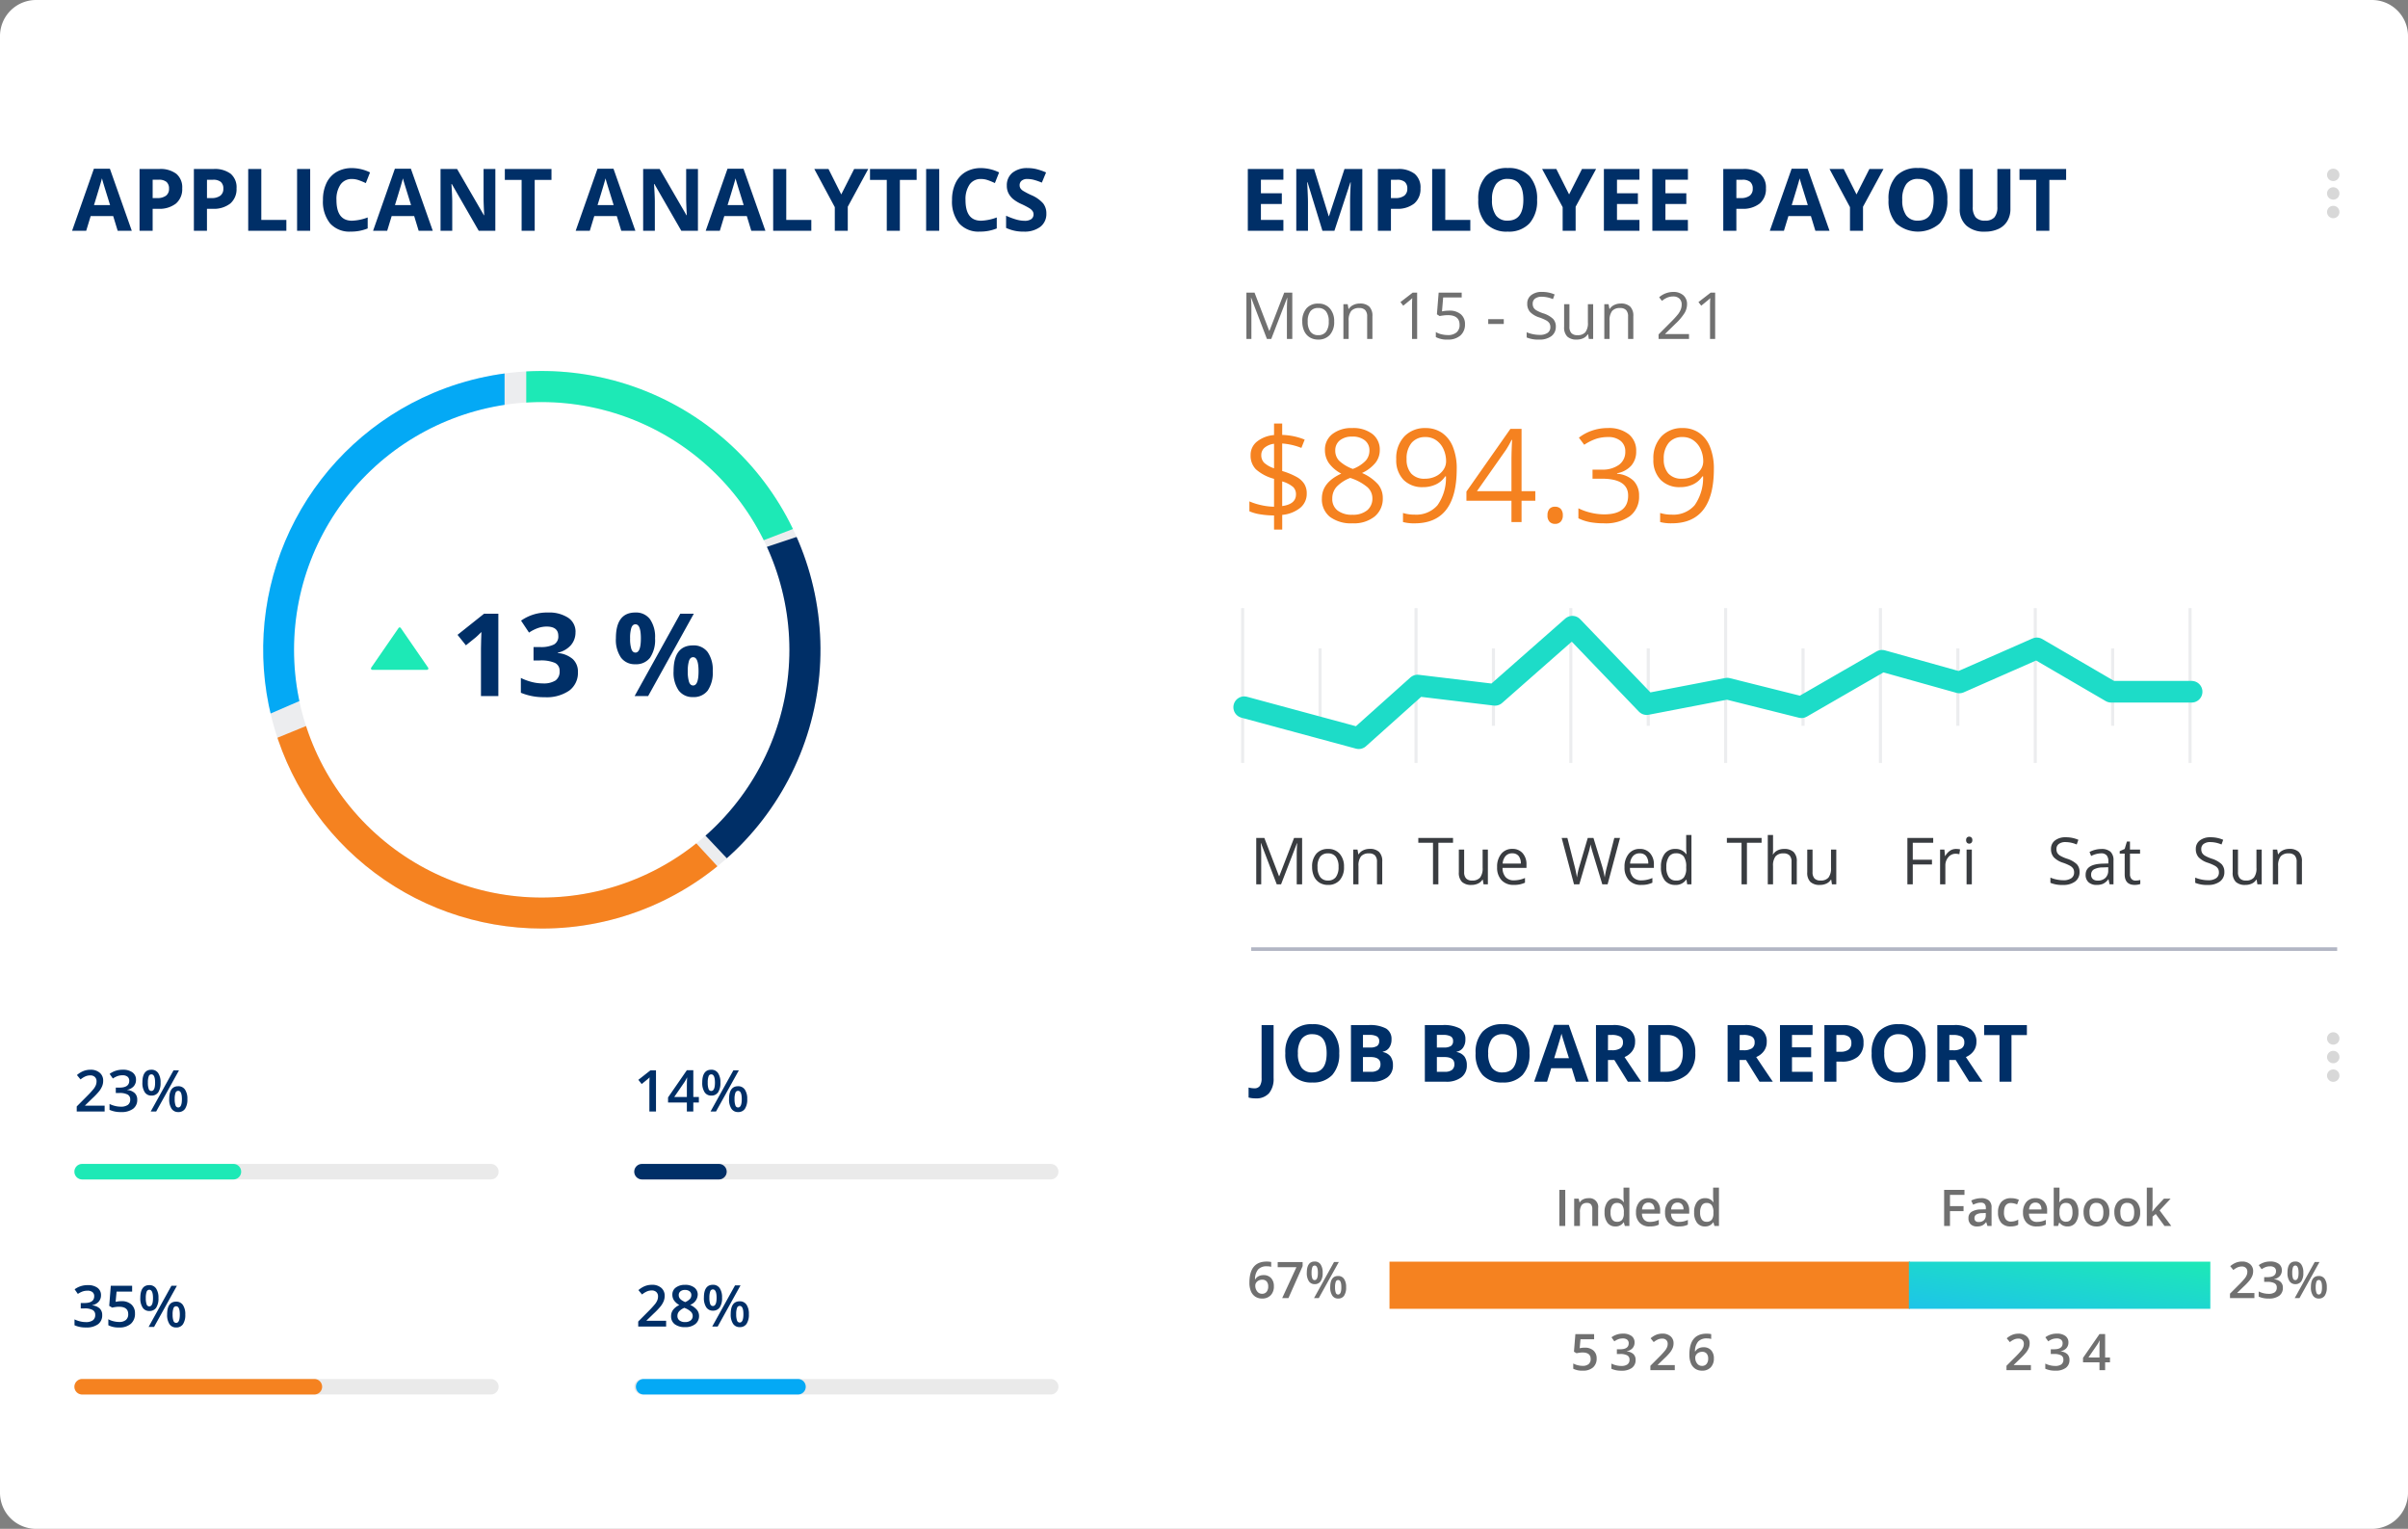 <svg xmlns="http://www.w3.org/2000/svg" xmlns:xlink="http://www.w3.org/1999/xlink" width="334" height="212" viewBox="0 0 334 212"><rect x="0" y="0" width="334" height="212" fill="#808080" stroke="none"/><defs><clipPath id="clip-path"><path id="Mask" d="M38.651,77.3A38.661,38.661,0,0,1,23.606,3.037,38.661,38.661,0,0,1,53.7,74.264,38.409,38.409,0,0,1,38.651,77.3Zm0-73.006A34.356,34.356,0,1,0,73.007,38.651,34.395,34.395,0,0,0,38.651,4.295Z" fill="#ecedef"></path></clipPath><linearGradient id="linear-gradient" x1="1" x2="0" y2="1" gradientUnits="objectBoundingBox"><stop offset="0" stop-color="#1de9b6"></stop><stop offset="1" stop-color="#1dc4e9"></stop></linearGradient></defs><g id="Group_2772" data-name="Group 2772" transform="translate(-674 -1638)"><path id="Background" d="M5,0H329a5,5,0,0,1,5,5V207a5,5,0,0,1-5,5H5a5,5,0,0,1-5-5V5A5,5,0,0,1,5,0Z" transform="translate(674 1638)" fill="#fff"></path><path id="Rectangle_6" data-name="Rectangle 6" d="M1.074,0H57.761a1.074,1.074,0,1,1,0,2.147H1.074A1.074,1.074,0,0,1,1.074,0Z" transform="translate(684.291 1799.402)" fill="#eaeaea"></path><path id="Rectangle_6-2" data-name="Rectangle 6" d="M1.074,0H22.117a1.074,1.074,0,0,1,0,2.147H1.074A1.074,1.074,0,0,1,1.074,0Z" transform="translate(684.291 1799.402)" fill="#1de9b6"></path><path id="_23_" data-name="23%" d="M4.223,0H.352V-.7l1.473-1.48a12.526,12.526,0,0,0,.865-.947A2.262,2.262,0,0,0,3-3.648a1.417,1.417,0,0,0,.1-.527.8.8,0,0,0-.232-.609.891.891,0,0,0-.643-.223,1.713,1.713,0,0,0-.635.121,2.971,2.971,0,0,0-.709.438l-.5-.605a3.2,3.2,0,0,1,.926-.57,2.71,2.71,0,0,1,.957-.168,1.883,1.883,0,0,1,1.277.416,1.405,1.405,0,0,1,.48,1.119,1.964,1.964,0,0,1-.139.734,2.985,2.985,0,0,1-.426.717,9.73,9.73,0,0,1-.955,1l-.992.961v.039H4.223ZM8.574-4.4a1.323,1.323,0,0,1-.316.9,1.592,1.592,0,0,1-.891.486v.031A1.724,1.724,0,0,1,8.4-2.549a1.224,1.224,0,0,1,.344.908A1.509,1.509,0,0,1,8.16-.369,2.67,2.67,0,0,1,6.5.078,3.73,3.73,0,0,1,4.9-.23v-.816a3.658,3.658,0,0,0,.77.277,3.341,3.341,0,0,0,.781.1,1.648,1.648,0,0,0,.992-.246.89.89,0,0,0,.328-.762.725.725,0,0,0-.363-.672A2.32,2.32,0,0,0,6.27-2.566h-.5v-.746h.5q1.367,0,1.367-.945a.7.7,0,0,0-.238-.566,1.073,1.073,0,0,0-.7-.2,2.129,2.129,0,0,0-.625.092,2.959,2.959,0,0,0-.711.357l-.449-.641a2.994,2.994,0,0,1,1.824-.578,2.17,2.17,0,0,1,1.348.371A1.218,1.218,0,0,1,8.574-4.4Zm1.648.4a2.491,2.491,0,0,0,.113.867.387.387,0,0,0,.371.285q.516,0,.516-1.152t-.516-1.152a.387.387,0,0,0-.371.285A2.491,2.491,0,0,0,10.223-4Zm1.758-.008a2.322,2.322,0,0,1-.322,1.35,1.094,1.094,0,0,1-.951.451,1.057,1.057,0,0,1-.92-.467,2.312,2.312,0,0,1-.326-1.334q0-1.785,1.246-1.785a1.089,1.089,0,0,1,.943.463A2.256,2.256,0,0,1,11.98-4.008Zm1.961,2.289a2.487,2.487,0,0,0,.115.871.391.391,0,0,0,.373.289q.512,0,.512-1.16,0-1.145-.512-1.145a.389.389,0,0,0-.373.281A2.418,2.418,0,0,0,13.941-1.719Zm1.758,0a2.3,2.3,0,0,1-.324,1.348,1.093,1.093,0,0,1-.945.449,1.065,1.065,0,0,1-.922-.463,2.291,2.291,0,0,1-.328-1.334q0-1.785,1.25-1.785a1.089,1.089,0,0,1,.936.461A2.235,2.235,0,0,1,15.7-1.719Zm-1.16-3.992L11.371,0h-.758l3.168-5.711Z" transform="translate(684.291 1792.129)" fill="#002f67"></path><path id="Rectangle_6-3" data-name="Rectangle 6" d="M1.074,0H57.761a1.074,1.074,0,1,1,0,2.147H1.074A1.074,1.074,0,0,1,1.074,0Z" transform="translate(684.291 1829.225)" fill="#eaeaea"></path><path id="Rectangle_6-4" data-name="Rectangle 6" d="M1.074,0H33.283a1.074,1.074,0,1,1,0,2.147H1.074A1.074,1.074,0,0,1,1.074,0Z" transform="translate(684.291 1829.225)" fill="#f58220"></path><path id="_35_" data-name="35%" d="M4.008-4.4a1.323,1.323,0,0,1-.316.9,1.592,1.592,0,0,1-.891.486v.031a1.724,1.724,0,0,1,1.031.428,1.224,1.224,0,0,1,.344.908A1.509,1.509,0,0,1,3.594-.369,2.67,2.67,0,0,1,1.938.078,3.73,3.73,0,0,1,.336-.23v-.816a3.658,3.658,0,0,0,.77.277,3.341,3.341,0,0,0,.781.1,1.648,1.648,0,0,0,.992-.246.89.89,0,0,0,.328-.762.725.725,0,0,0-.363-.672A2.32,2.32,0,0,0,1.7-2.566h-.5v-.746h.5q1.367,0,1.367-.945a.7.7,0,0,0-.238-.566,1.073,1.073,0,0,0-.7-.2,2.129,2.129,0,0,0-.625.092A2.959,2.959,0,0,0,.8-4.574L.352-5.215a2.994,2.994,0,0,1,1.824-.578,2.17,2.17,0,0,1,1.348.371A1.218,1.218,0,0,1,4.008-4.4Zm2.848.832a1.958,1.958,0,0,1,1.367.457,1.6,1.6,0,0,1,.5,1.246A1.82,1.82,0,0,1,8.154-.436,2.354,2.354,0,0,1,6.527.078a3.075,3.075,0,0,1-1.5-.309v-.832a2.757,2.757,0,0,0,.727.277,3.3,3.3,0,0,0,.762.1,1.417,1.417,0,0,0,.945-.277,1.01,1.01,0,0,0,.324-.812q0-1.023-1.3-1.023a3.419,3.419,0,0,0-.453.037q-.27.037-.473.084l-.41-.242.219-2.789H8.328v.816H6.168L6.039-3.48l.334-.055A3.149,3.149,0,0,1,6.855-3.566ZM10.223-4a2.491,2.491,0,0,0,.113.867.387.387,0,0,0,.371.285q.516,0,.516-1.152t-.516-1.152a.387.387,0,0,0-.371.285A2.491,2.491,0,0,0,10.223-4Zm1.758-.008a2.322,2.322,0,0,1-.322,1.35,1.094,1.094,0,0,1-.951.451,1.057,1.057,0,0,1-.92-.467,2.312,2.312,0,0,1-.326-1.334q0-1.785,1.246-1.785a1.089,1.089,0,0,1,.943.463A2.256,2.256,0,0,1,11.98-4.008Zm1.961,2.289a2.487,2.487,0,0,0,.115.871.391.391,0,0,0,.373.289q.512,0,.512-1.16,0-1.145-.512-1.145a.389.389,0,0,0-.373.281A2.418,2.418,0,0,0,13.941-1.719Zm1.758,0a2.3,2.3,0,0,1-.324,1.348,1.093,1.093,0,0,1-.945.449,1.065,1.065,0,0,1-.922-.463,2.291,2.291,0,0,1-.328-1.334q0-1.785,1.25-1.785a1.089,1.089,0,0,1,.936.461A2.235,2.235,0,0,1,15.7-1.719Zm-1.16-3.992L11.371,0h-.758l3.168-5.711Z" transform="translate(684 1822)" fill="#002f67"></path><path id="Rectangle_6-5" data-name="Rectangle 6" d="M1.074,0H57.761a1.074,1.074,0,1,1,0,2.147H1.074A1.074,1.074,0,0,1,1.074,0Z" transform="translate(761.943 1799.402)" fill="#eaeaea"></path><path id="Rectangle_6-6" data-name="Rectangle 6" d="M1.074,0H11.81a1.074,1.074,0,0,1,0,2.147H1.074A1.074,1.074,0,0,1,1.074,0Z" transform="translate(761.943 1799.402)" fill="#002f67"></path><path id="_14_" data-name="14%" d="M3.047,0H2.129V-3.687q0-.66.031-1.047-.09.094-.221.207t-.877.719L.6-4.391l1.68-1.32h.766ZM8.992-1.246h-.77V0H7.328V-1.246H4.719v-.707L7.328-5.727h.895v3.719h.77ZM7.328-2.008V-3.441q0-.766.039-1.254H7.336a4.431,4.431,0,0,1-.344.625L5.574-2.008ZM10.223-4a2.491,2.491,0,0,0,.113.867.387.387,0,0,0,.371.285q.516,0,.516-1.152t-.516-1.152a.387.387,0,0,0-.371.285A2.491,2.491,0,0,0,10.223-4Zm1.758-.008a2.322,2.322,0,0,1-.322,1.35,1.094,1.094,0,0,1-.951.451,1.057,1.057,0,0,1-.92-.467,2.312,2.312,0,0,1-.326-1.334q0-1.785,1.246-1.785a1.089,1.089,0,0,1,.943.463A2.256,2.256,0,0,1,11.98-4.008Zm1.961,2.289a2.487,2.487,0,0,0,.115.871.391.391,0,0,0,.373.289q.512,0,.512-1.16,0-1.145-.512-1.145a.389.389,0,0,0-.373.281A2.418,2.418,0,0,0,13.941-1.719Zm1.758,0a2.3,2.3,0,0,1-.324,1.348,1.093,1.093,0,0,1-.945.449,1.065,1.065,0,0,1-.922-.463,2.291,2.291,0,0,1-.328-1.334q0-1.785,1.25-1.785a1.089,1.089,0,0,1,.936.461A2.235,2.235,0,0,1,15.7-1.719Zm-1.16-3.992L11.371,0h-.758l3.168-5.711Z" transform="translate(761.943 1792.129)" fill="#002f67"></path><path id="Rectangle_6-7" data-name="Rectangle 6" d="M1.074,0H57.761a1.074,1.074,0,1,1,0,2.147H1.074A1.074,1.074,0,0,1,1.074,0Z" transform="translate(761.943 1829.225)" fill="#eaeaea"></path><path id="Rectangle_6-8" data-name="Rectangle 6" d="M1.074,0H22.546a1.074,1.074,0,0,1,0,2.147H1.074A1.074,1.074,0,0,1,1.074,0Z" transform="translate(762.172 1829.225)" fill="#04a9f5"></path><path id="_28_" data-name="28%" d="M4.223,0H.352V-.7l1.473-1.48a12.526,12.526,0,0,0,.865-.947A2.262,2.262,0,0,0,3-3.648a1.417,1.417,0,0,0,.1-.527.8.8,0,0,0-.232-.609.891.891,0,0,0-.643-.223,1.713,1.713,0,0,0-.635.121,2.971,2.971,0,0,0-.709.438l-.5-.605a3.2,3.2,0,0,1,.926-.57,2.71,2.71,0,0,1,.957-.168,1.883,1.883,0,0,1,1.277.416,1.405,1.405,0,0,1,.48,1.119,1.964,1.964,0,0,1-.139.734,2.985,2.985,0,0,1-.426.717,9.73,9.73,0,0,1-.955,1l-.992.961v.039H4.223ZM6.848-5.785a2.02,2.02,0,0,1,1.285.373,1.206,1.206,0,0,1,.473,1,1.57,1.57,0,0,1-1.055,1.4,2.713,2.713,0,0,1,.955.707,1.332,1.332,0,0,1,.283.828A1.391,1.391,0,0,1,8.27-.348,2.153,2.153,0,0,1,6.863.078a2.3,2.3,0,0,1-1.441-.4A1.347,1.347,0,0,1,4.91-1.449a1.456,1.456,0,0,1,.268-.857,2.243,2.243,0,0,1,.877-.678,2.205,2.205,0,0,1-.746-.66,1.418,1.418,0,0,1-.223-.781,1.178,1.178,0,0,1,.488-.99A2.056,2.056,0,0,1,6.848-5.785ZM5.789-1.48a.757.757,0,0,0,.285.631,1.217,1.217,0,0,0,.773.225,1.191,1.191,0,0,0,.783-.232.778.778,0,0,0,.279-.631.808.808,0,0,0-.258-.578,2.432,2.432,0,0,0-.781-.484L6.758-2.6a2.01,2.01,0,0,0-.742.5A.945.945,0,0,0,5.789-1.48Zm1.051-3.6a.967.967,0,0,0-.629.193.641.641,0,0,0-.238.525A.756.756,0,0,0,6.059-4a.948.948,0,0,0,.25.291,3,3,0,0,0,.555.314,1.842,1.842,0,0,0,.662-.436.8.8,0,0,0,.193-.533.639.639,0,0,0-.24-.525A.988.988,0,0,0,6.84-5.078ZM10.223-4a2.491,2.491,0,0,0,.113.867.387.387,0,0,0,.371.285q.516,0,.516-1.152t-.516-1.152a.387.387,0,0,0-.371.285A2.491,2.491,0,0,0,10.223-4Zm1.758-.008a2.322,2.322,0,0,1-.322,1.35,1.094,1.094,0,0,1-.951.451,1.057,1.057,0,0,1-.92-.467,2.312,2.312,0,0,1-.326-1.334q0-1.785,1.246-1.785a1.089,1.089,0,0,1,.943.463A2.256,2.256,0,0,1,11.98-4.008Zm1.961,2.289a2.487,2.487,0,0,0,.115.871.391.391,0,0,0,.373.289q.512,0,.512-1.16,0-1.145-.512-1.145a.389.389,0,0,0-.373.281A2.418,2.418,0,0,0,13.941-1.719Zm1.758,0a2.3,2.3,0,0,1-.324,1.348,1.093,1.093,0,0,1-.945.449,1.065,1.065,0,0,1-.922-.463,2.291,2.291,0,0,1-.328-1.334q0-1.785,1.25-1.785a1.089,1.089,0,0,1,.936.461A2.235,2.235,0,0,1,15.7-1.719Zm-1.16-3.992L11.371,0h-.758l3.168-5.711Z" transform="translate(762.172 1821.952)" fill="#002f67"></path><g id="Up-Icon" transform="translate(725.456 1725.009)"><path id="Shape" d="M5.794,3.824.3.033A.19.19,0,0,0,0,.189V7.77a.19.19,0,0,0,.3.156l5.5-3.791a.19.19,0,0,0,0-.312Z" transform="translate(0 5.875) rotate(-90)" fill="#1de9b6"></path></g><path id="_13_" data-name="13 %" d="M6.9,17H4.489V10.391L4.512,9.3l.039-1.187q-.6.6-.836.789L2.4,9.961,1.239,8.508l3.68-2.93H6.9Zm10.7-8.867a2.688,2.688,0,0,1-.648,1.82,3.361,3.361,0,0,1-1.82,1.031v.047a3.638,3.638,0,0,1,2.094.84,2.353,2.353,0,0,1,.711,1.8,3.051,3.051,0,0,1-1.2,2.566,5.51,5.51,0,0,1-3.414.918,8.29,8.29,0,0,1-3.3-.617V14.484a7.451,7.451,0,0,0,1.461.547,6.148,6.148,0,0,0,1.578.211,3.069,3.069,0,0,0,1.766-.406,1.491,1.491,0,0,0,.57-1.3,1.178,1.178,0,0,0-.656-1.141,4.855,4.855,0,0,0-2.094-.336h-.867V10.2h.883a4.105,4.105,0,0,0,1.941-.348,1.255,1.255,0,0,0,.613-1.191q0-1.3-1.625-1.3a3.719,3.719,0,0,0-1.145.188,5.591,5.591,0,0,0-1.293.648L10.051,6.539a6.207,6.207,0,0,1,3.727-1.125,4.812,4.812,0,0,1,2.8.719A2.305,2.305,0,0,1,17.606,8.133ZM25.176,9a4.658,4.658,0,0,0,.176,1.48q.176.488.566.488.75,0,.75-1.969,0-1.953-.75-1.953-.391,0-.566.48A4.581,4.581,0,0,0,25.176,9Zm3.461-.016a4.382,4.382,0,0,1-.7,2.7,2.416,2.416,0,0,1-2.039.9,2.355,2.355,0,0,1-1.992-.926,4.363,4.363,0,0,1-.7-2.676q0-3.57,2.7-3.57a2.4,2.4,0,0,1,2.027.926A4.286,4.286,0,0,1,28.637,8.984Zm5.375-3.406L27.676,17H25.8L32.137,5.578Zm-.836,7.984a4.658,4.658,0,0,0,.176,1.48q.176.488.566.488.75,0,.75-1.969,0-1.953-.75-1.953-.391,0-.566.48A4.581,4.581,0,0,0,33.176,13.563Zm3.461-.016a4.367,4.367,0,0,1-.7,2.691,2.416,2.416,0,0,1-2.039.9,2.355,2.355,0,0,1-1.992-.926,4.348,4.348,0,0,1-.7-2.668q0-3.57,2.7-3.57a2.4,2.4,0,0,1,2.027.926A4.286,4.286,0,0,1,36.637,13.547Z" transform="translate(736.223 1717.524)" fill="#002f67"></path><path id="Mask-2" data-name="Mask" d="M38.651,77.3A38.661,38.661,0,0,1,23.606,3.037,38.661,38.661,0,0,1,53.7,74.264,38.409,38.409,0,0,1,38.651,77.3Zm0-73.006A34.356,34.356,0,1,0,73.007,38.651,34.395,34.395,0,0,0,38.651,4.295Z" transform="translate(710.487 1689.457)" fill="#ecedef"></path><g id="Pie_Chart" data-name="Pie Chart" transform="translate(710.487 1689.457)" clip-path="url(#clip-path)"><g id="Group_2" data-name="Group 2" transform="translate(-14.601 -8.589)"><path id="Path_21" data-name="Path 21" d="M0,0V44.665l45.951-17.61,3.865-9.448Z" transform="translate(51.105 0)" fill="#1de9b6"></path><path id="Path_22" data-name="Path 22" d="M70.43,15.89,80.737,27.055l-36.074,18.9L0,10.736,26.2,0,50.675,22.331Z" transform="translate(1.288 54.97)" fill="#f58220"></path><path id="Path_23" data-name="Path 23" d="M48.1,0V11.6L20.184,51.534,4.295,58.405,0,21.9,39.51.859Z" transform="translate(0 2.577)" fill="#04a9f5"></path><path id="Path_28" data-name="Path 28" d="M0,44.663l7.3,7.73L27.485,33.927,31.35,3.006,20.184,0,16.749,3.006,9.018,5.583Z" transform="translate(75.154 27.485)" fill="#002f67"></path></g></g><path id="Rectangle_19" data-name="Rectangle 19" d="M0,0H.429V21.473H0Z" transform="translate(846.146 1722.326)" fill="#ecedef"></path><path id="Rectangle_19-2" data-name="Rectangle 19" d="M0,0H.429V10.736H0Z" transform="translate(856.882 1727.909)" fill="#ecedef"></path><path id="Rectangle_19-3" data-name="Rectangle 19" d="M0,0H.429V10.736H0Z" transform="translate(880.931 1727.909)" fill="#ecedef"></path><path id="Rectangle_19-4" data-name="Rectangle 19" d="M0,0H.429V10.736H0Z" transform="translate(902.403 1727.909)" fill="#ecedef"></path><path id="Rectangle_19-5" data-name="Rectangle 19" d="M0,0H.429V10.736H0Z" transform="translate(923.876 1727.909)" fill="#ecedef"></path><path id="Rectangle_19-6" data-name="Rectangle 19" d="M0,0H.429V10.736H0Z" transform="translate(945.349 1727.909)" fill="#ecedef"></path><path id="Rectangle_19-7" data-name="Rectangle 19" d="M0,0H.429V10.736H0Z" transform="translate(966.821 1727.909)" fill="#ecedef"></path><path id="Rectangle_19-8" data-name="Rectangle 19" d="M0,0H.429V21.473H0Z" transform="translate(870.195 1722.326)" fill="#ecedef"></path><path id="Rectangle_19-9" data-name="Rectangle 19" d="M0,0H.429V21.473H0Z" transform="translate(891.667 1722.326)" fill="#ecedef"></path><path id="Rectangle_19-10" data-name="Rectangle 19" d="M0,0H.429V21.473H0Z" transform="translate(913.14 1722.326)" fill="#ecedef"></path><path id="Rectangle_19-11" data-name="Rectangle 19" d="M0,0H.429V21.473H0Z" transform="translate(934.612 1722.326)" fill="#ecedef"></path><path id="Rectangle_19-12" data-name="Rectangle 19" d="M0,0H.429V21.473H0Z" transform="translate(956.085 1722.326)" fill="#ecedef"></path><path id="Rectangle_19-13" data-name="Rectangle 19" d="M0,0H.429V21.473H0Z" transform="translate(977.558 1722.326)" fill="#ecedef"></path><path id="Path_11" data-name="Path 11" d="M0,11.166,15.89,15.46l8.16-7.3L34.786,9.448,45.522,0,55.829,10.736,66.994,8.589,77.3,11.166,88.467,4.724,99.2,7.73,109.94,3.006l10.307,6.012h11.166" transform="translate(846.575 1724.903)" fill="none"></path><path id="Path_11-2" data-name="Path 11" d="M0,11.166,15.89,15.46l8.16-7.3L34.786,9.448,45.522,0,55.829,10.736,66.994,8.589,77.3,11.166,88.467,4.724,99.2,7.73,109.94,3.006l10.307,6.012h11.166" transform="translate(846.575 1724.903)" fill="none" stroke="#1ddcc8" stroke-linecap="round" stroke-linejoin="round" stroke-miterlimit="10" stroke-width="3"></path><path id="Mon" d="M4.943,10,2.763,4.3H2.728q.062.677.062,1.608V10H2.1V3.575H3.225l2.035,5.3h.035l2.052-5.3H8.463V10H7.716V5.86q0-.712.062-1.547H7.742L5.545,10Zm9.33-2.413a2.657,2.657,0,0,1-.593,1.839,2.089,2.089,0,0,1-1.639.661,2.171,2.171,0,0,1-1.147-.3,2,2,0,0,1-.773-.87,3.032,3.032,0,0,1-.272-1.327,2.653,2.653,0,0,1,.589-1.835A2.083,2.083,0,0,1,12.071,5.1a2.038,2.038,0,0,1,1.606.672A2.645,2.645,0,0,1,14.273,7.587Zm-3.669,0a2.286,2.286,0,0,0,.369,1.406,1.281,1.281,0,0,0,1.085.483A1.29,1.29,0,0,0,13.145,9a2.274,2.274,0,0,0,.371-1.408,2.238,2.238,0,0,0-.371-1.4,1.3,1.3,0,0,0-1.1-.477,1.284,1.284,0,0,0-1.081.47A2.263,2.263,0,0,0,10.6,7.587ZM18.847,10V6.884a1.257,1.257,0,0,0-.268-.879,1.092,1.092,0,0,0-.839-.29,1.384,1.384,0,0,0-1.107.409,2.063,2.063,0,0,0-.352,1.349V10h-.729V5.184h.593l.119.659H16.3a1.49,1.49,0,0,1,.628-.552,2.042,2.042,0,0,1,.9-.2,1.829,1.829,0,0,1,1.31.42,1.786,1.786,0,0,1,.439,1.343V10Z" transform="translate(846.146 1750.623)" fill="#393c40"></path><path id="Tue" d="M5.844,10H5.1V4.239H3.062V3.575H7.878v.664H5.844ZM9.421,5.184V8.308a1.257,1.257,0,0,0,.268.879,1.092,1.092,0,0,0,.839.29,1.369,1.369,0,0,0,1.105-.413,2.084,2.084,0,0,0,.349-1.349V5.184h.729V10h-.6L12,9.354h-.04a1.454,1.454,0,0,1-.622.545,2.09,2.09,0,0,1-.907.189A1.841,1.841,0,0,1,9.12,9.67a1.777,1.777,0,0,1-.437-1.336V5.184Zm6.873,4.9a2.213,2.213,0,0,1-1.685-.65,2.518,2.518,0,0,1-.617-1.806,2.792,2.792,0,0,1,.573-1.85,1.9,1.9,0,0,1,1.54-.686,1.816,1.816,0,0,1,1.433.6,2.282,2.282,0,0,1,.527,1.571v.461H14.747a1.909,1.909,0,0,0,.428,1.288,1.482,1.482,0,0,0,1.145.439,3.879,3.879,0,0,0,1.538-.325v.65a3.86,3.86,0,0,1-.732.24A4.112,4.112,0,0,1,16.294,10.088Zm-.2-4.381a1.191,1.191,0,0,0-.925.378,1.742,1.742,0,0,0-.406,1.046h2.518a1.6,1.6,0,0,0-.308-1.057A1.083,1.083,0,0,0,16.1,5.707Z" transform="translate(867.664 1750.623)" fill="#393c40"></path><path id="Wed" d="M7.8,10H7.063l-1.3-4.3q-.092-.286-.207-.721a4.2,4.2,0,0,1-.119-.523,10.008,10.008,0,0,1-.308,1.27L3.877,10H3.139L1.43,3.575h.791L3.236,7.543a14.758,14.758,0,0,1,.308,1.512,10.918,10.918,0,0,1,.352-1.573L5.046,3.575h.791L7.046,7.517A11.983,11.983,0,0,1,7.4,9.055a13.176,13.176,0,0,1,.316-1.521L8.729,3.575H9.52Zm4.649.088a2.213,2.213,0,0,1-1.685-.65,2.518,2.518,0,0,1-.617-1.806,2.792,2.792,0,0,1,.573-1.85,1.9,1.9,0,0,1,1.54-.686,1.816,1.816,0,0,1,1.433.6,2.282,2.282,0,0,1,.527,1.571v.461H10.9a1.909,1.909,0,0,0,.428,1.288,1.482,1.482,0,0,0,1.145.439,3.879,3.879,0,0,0,1.538-.325v.65a3.86,3.86,0,0,1-.732.24A4.112,4.112,0,0,1,12.451,10.088Zm-.2-4.381a1.191,1.191,0,0,0-.925.378,1.742,1.742,0,0,0-.406,1.046H13.44a1.6,1.6,0,0,0-.308-1.057A1.083,1.083,0,0,0,12.253,5.707Zm6.491,3.647H18.7a1.714,1.714,0,0,1-1.512.734,1.788,1.788,0,0,1-1.47-.646A2.843,2.843,0,0,1,15.2,7.6a2.892,2.892,0,0,1,.527-1.85A1.775,1.775,0,0,1,17.193,5.1a1.751,1.751,0,0,1,1.5.712h.057l-.031-.347L18.7,5.122V3.162h.729V10h-.593Zm-1.459.123a1.328,1.328,0,0,0,1.083-.406A2.054,2.054,0,0,0,18.7,7.759V7.6a2.417,2.417,0,0,0-.341-1.461,1.293,1.293,0,0,0-1.088-.437,1.117,1.117,0,0,0-.982.5,2.48,2.48,0,0,0-.341,1.408,2.378,2.378,0,0,0,.338,1.393A1.146,1.146,0,0,0,17.285,9.477Z" transform="translate(889.182 1750.623)" fill="#393c40"></path><path id="Thu" d="M5.607,10H4.859V4.239H2.825V3.575H7.641v.664H5.607Zm6.187,0V6.884a1.257,1.257,0,0,0-.268-.879,1.092,1.092,0,0,0-.839-.29,1.375,1.375,0,0,0-1.11.413,2.092,2.092,0,0,0-.349,1.354V10H8.5V3.162h.729v2.07a4.51,4.51,0,0,1-.035.62h.044A1.488,1.488,0,0,1,9.849,5.3a1.993,1.993,0,0,1,.907-.2,1.858,1.858,0,0,1,1.325.42,1.767,1.767,0,0,1,.442,1.334V10Zm2.914-4.816V8.308a1.257,1.257,0,0,0,.268.879,1.092,1.092,0,0,0,.839.29,1.369,1.369,0,0,0,1.105-.413,2.084,2.084,0,0,0,.349-1.349V5.184H18V10h-.6l-.105-.646h-.04a1.454,1.454,0,0,1-.622.545,2.09,2.09,0,0,1-.907.189,1.841,1.841,0,0,1-1.316-.417,1.777,1.777,0,0,1-.437-1.336V5.184Z" transform="translate(910.7 1750.623)" fill="#393c40"></path><path id="Fri" d="M7.092,10H6.345V3.575H9.926v.664H7.092V6.59H9.755v.664H7.092Zm5.985-4.9a2.854,2.854,0,0,1,.576.053l-.1.677a2.485,2.485,0,0,0-.527-.066,1.284,1.284,0,0,0-1,.475,1.731,1.731,0,0,0-.415,1.182V10H10.88V5.184h.6l.083.892H11.6a2.117,2.117,0,0,1,.646-.725A1.454,1.454,0,0,1,13.077,5.1ZM15.283,10h-.729V5.184h.729Zm-.791-6.122a.485.485,0,0,1,.123-.367.456.456,0,0,1,.611,0,.476.476,0,0,1,.127.365.483.483,0,0,1-.127.367.446.446,0,0,1-.611,0A.494.494,0,0,1,14.492,3.878Z" transform="translate(932.218 1750.623)" fill="#393c40"></path><path id="Sat" d="M8.707,8.291a1.576,1.576,0,0,1-.615,1.323,2.668,2.668,0,0,1-1.67.475,4.183,4.183,0,0,1-1.758-.294V9.073a4.628,4.628,0,0,0,.861.264,4.532,4.532,0,0,0,.923.1A1.862,1.862,0,0,0,7.573,9.15a.93.93,0,0,0,.378-.789,1.013,1.013,0,0,0-.134-.547,1.245,1.245,0,0,0-.448-.393,6.271,6.271,0,0,0-.956-.409,3.051,3.051,0,0,1-1.281-.76A1.678,1.678,0,0,1,4.747,5.1a1.426,1.426,0,0,1,.558-1.182,2.319,2.319,0,0,1,1.477-.439,4.352,4.352,0,0,1,1.762.352l-.233.65a3.982,3.982,0,0,0-1.547-.334,1.5,1.5,0,0,0-.927.255.84.84,0,0,0-.334.708,1.084,1.084,0,0,0,.123.547,1.158,1.158,0,0,0,.415.391,5.16,5.16,0,0,0,.894.393,3.54,3.54,0,0,1,1.391.773A1.521,1.521,0,0,1,8.707,8.291ZM12.873,10l-.145-.686h-.035a2.027,2.027,0,0,1-.719.613,2.19,2.19,0,0,1-.894.16,1.609,1.609,0,0,1-1.123-.369,1.346,1.346,0,0,1-.406-1.05q0-1.459,2.333-1.529l.817-.026v-.3a1.221,1.221,0,0,0-.244-.837,1,1,0,0,0-.78-.27,3.178,3.178,0,0,0-1.362.369l-.224-.558a3.428,3.428,0,0,1,.78-.3,3.378,3.378,0,0,1,.85-.11A1.835,1.835,0,0,1,13,5.487a1.6,1.6,0,0,1,.415,1.226V10Zm-1.648-.514a1.481,1.481,0,0,0,1.07-.374,1.382,1.382,0,0,0,.389-1.046V7.631l-.729.031a2.653,2.653,0,0,0-1.255.27.815.815,0,0,0-.385.745.752.752,0,0,0,.24.6A.994.994,0,0,0,11.225,9.486Zm5.247,0a2.383,2.383,0,0,0,.374-.029,2.418,2.418,0,0,0,.286-.059v.558a1.334,1.334,0,0,1-.349.094,2.624,2.624,0,0,1-.415.037q-1.4,0-1.4-1.472V5.75h-.69V5.4l.69-.3.308-1.028H15.7V5.184h1.4V5.75H15.7V8.585a.975.975,0,0,0,.207.668A.719.719,0,0,0,16.472,9.486Z" transform="translate(953.736 1750.623)" fill="#393c40"></path><path id="Sun" d="M7.274,8.291a1.576,1.576,0,0,1-.615,1.323,2.668,2.668,0,0,1-1.67.475,4.183,4.183,0,0,1-1.758-.294V9.073a4.628,4.628,0,0,0,.861.264,4.532,4.532,0,0,0,.923.1A1.862,1.862,0,0,0,6.14,9.15a.93.93,0,0,0,.378-.789,1.013,1.013,0,0,0-.134-.547,1.245,1.245,0,0,0-.448-.393,6.271,6.271,0,0,0-.956-.409A3.051,3.051,0,0,1,3.7,6.251,1.678,1.678,0,0,1,3.315,5.1a1.426,1.426,0,0,1,.558-1.182,2.319,2.319,0,0,1,1.477-.439,4.352,4.352,0,0,1,1.762.352l-.233.65a3.982,3.982,0,0,0-1.547-.334,1.5,1.5,0,0,0-.927.255.84.84,0,0,0-.334.708,1.084,1.084,0,0,0,.123.547,1.158,1.158,0,0,0,.415.391,5.16,5.16,0,0,0,.894.393,3.54,3.54,0,0,1,1.391.773A1.521,1.521,0,0,1,7.274,8.291Zm1.89-3.107V8.308a1.257,1.257,0,0,0,.268.879,1.092,1.092,0,0,0,.839.29,1.369,1.369,0,0,0,1.105-.413,2.084,2.084,0,0,0,.349-1.349V5.184h.729V10h-.6l-.105-.646h-.04a1.454,1.454,0,0,1-.622.545,2.09,2.09,0,0,1-.907.189A1.841,1.841,0,0,1,8.863,9.67a1.777,1.777,0,0,1-.437-1.336V5.184ZM17.3,10V6.884a1.257,1.257,0,0,0-.268-.879,1.092,1.092,0,0,0-.839-.29,1.384,1.384,0,0,0-1.107.409,2.063,2.063,0,0,0-.352,1.349V10H14V5.184H14.6l.119.659h.035a1.49,1.49,0,0,1,.628-.552,2.042,2.042,0,0,1,.9-.2,1.829,1.829,0,0,1,1.31.42,1.786,1.786,0,0,1,.439,1.343V10Z" transform="translate(975.255 1750.623)" fill="#393c40"></path><path id="_894.39" data-name="$894.39" d="M9.105-3.946a2.5,2.5,0,0,1-.9,1.973,4.616,4.616,0,0,1-2.5.98V1.046H4.57V-.914a11.585,11.585,0,0,1-1.907-.154,6,6,0,0,1-1.512-.426V-2.865a8.624,8.624,0,0,0,1.683.532,8.263,8.263,0,0,0,1.736.207V-5.994A6.079,6.079,0,0,1,2.043-7.321a2.7,2.7,0,0,1-.725-1.951,2.344,2.344,0,0,1,.892-1.89,4.343,4.343,0,0,1,2.36-.9v-1.6H5.7v1.582a8.921,8.921,0,0,1,3.12.65l-.457,1.151A8.926,8.926,0,0,0,5.7-10.89v3.814a9.989,9.989,0,0,1,2.065.857A2.907,2.907,0,0,1,8.78-5.26,2.5,2.5,0,0,1,9.105-3.946Zm-1.494.114A1.385,1.385,0,0,0,7.22-4.856,4.173,4.173,0,0,0,5.7-5.634v3.419Q7.611-2.479,7.611-3.832ZM2.8-9.29a1.467,1.467,0,0,0,.4,1.072,3.79,3.79,0,0,0,1.371.765v-3.4a2.517,2.517,0,0,0-1.318.549A1.318,1.318,0,0,0,2.8-9.29Zm12.621-3.744a4.357,4.357,0,0,1,2.786.817,2.726,2.726,0,0,1,1.028,2.259,2.812,2.812,0,0,1-.589,1.731A5.2,5.2,0,0,1,16.77-6.8a6.323,6.323,0,0,1,2.224,1.569,2.953,2.953,0,0,1,.659,1.9A3.188,3.188,0,0,1,18.536-.778a4.557,4.557,0,0,1-3.059.954,4.9,4.9,0,0,1-3.164-.9,3.1,3.1,0,0,1-1.107-2.553q0-2.206,2.689-3.437A4.964,4.964,0,0,1,12.155-8.2a3.15,3.15,0,0,1-.527-1.78A2.712,2.712,0,0,1,12.661-12.2,4.283,4.283,0,0,1,15.425-13.034ZM12.647-3.243A1.989,1.989,0,0,0,13.381-1.6a3.215,3.215,0,0,0,2.061.589,3.07,3.07,0,0,0,2.039-.615,2.09,2.09,0,0,0,.729-1.687,2.056,2.056,0,0,0-.686-1.516,7,7,0,0,0-2.391-1.288,5.2,5.2,0,0,0-1.9,1.244A2.41,2.41,0,0,0,12.647-3.243Zm2.76-8.6a2.587,2.587,0,0,0-1.723.527,1.748,1.748,0,0,0-.624,1.406,2.013,2.013,0,0,0,.519,1.389A5.415,5.415,0,0,0,15.5-7.365,4.8,4.8,0,0,0,17.275-8.5,2.1,2.1,0,0,0,17.8-9.914a1.73,1.73,0,0,0-.637-1.411A2.686,2.686,0,0,0,15.407-11.848Zm14.5,4.482q0,7.541-5.836,7.541A5.942,5.942,0,0,1,22.456,0V-1.257a5.168,5.168,0,0,0,1.6.229,3.891,3.891,0,0,0,3.186-1.305,6.6,6.6,0,0,0,1.173-4H28.31a3.128,3.128,0,0,1-1.283,1.112,4.126,4.126,0,0,1-1.8.382,3.623,3.623,0,0,1-2.707-1.02,3.889,3.889,0,0,1-1-2.848,4.362,4.362,0,0,1,1.121-3.164,3.913,3.913,0,0,1,2.949-1.16,3.948,3.948,0,0,1,2.29.672,4.25,4.25,0,0,1,1.507,1.96A7.983,7.983,0,0,1,29.909-7.365Zm-4.324-4.421a2.406,2.406,0,0,0-1.942.809,3.374,3.374,0,0,0-.686,2.25,2.925,2.925,0,0,0,.633,1.991,2.42,2.42,0,0,0,1.925.725,3.336,3.336,0,0,0,1.472-.325,2.658,2.658,0,0,0,1.059-.888A2.048,2.048,0,0,0,28.433-8.4a4.025,4.025,0,0,0-.36-1.705,2.973,2.973,0,0,0-1.006-1.23A2.534,2.534,0,0,0,25.585-11.786ZM40.808-2.953H38.9V0H37.5V-2.953H31.254V-4.228l6.1-8.692H38.9v8.64h1.907ZM37.5-4.28V-8.552q0-1.257.088-2.839h-.07a13.207,13.207,0,0,1-.791,1.4L32.713-4.28Zm5,3.349a1.309,1.309,0,0,1,.268-.892.972.972,0,0,1,.769-.3,1.04,1.04,0,0,1,.8.3,1.255,1.255,0,0,1,.286.892,1.233,1.233,0,0,1-.29.879,1.035,1.035,0,0,1-.791.308A1.041,1.041,0,0,1,42.8-.022,1.2,1.2,0,0,1,42.5-.932ZM54.8-9.826a2.93,2.93,0,0,1-.69,2.013,3.454,3.454,0,0,1-1.956,1.046v.07a3.678,3.678,0,0,1,2.294.984A2.9,2.9,0,0,1,55.2-3.639,3.365,3.365,0,0,1,53.921-.813,5.8,5.8,0,0,1,50.3.176,10.5,10.5,0,0,1,48.432.022a6.392,6.392,0,0,1-1.648-.541V-1.907a8.013,8.013,0,0,0,1.78.628,8.06,8.06,0,0,0,1.789.215q3.331,0,3.331-2.61,0-2.338-3.674-2.338H48.744V-7.269h1.283a3.864,3.864,0,0,0,2.382-.664,2.177,2.177,0,0,0,.879-1.841,1.815,1.815,0,0,0-.646-1.477,2.662,2.662,0,0,0-1.753-.536,5.41,5.41,0,0,0-1.591.229,7.119,7.119,0,0,0-1.705.844l-.738-.984a6.155,6.155,0,0,1,1.824-.98,6.628,6.628,0,0,1,2.175-.356,4.445,4.445,0,0,1,2.909.857A2.886,2.886,0,0,1,54.8-9.826ZM65.575-7.365q0,7.541-5.836,7.541A5.942,5.942,0,0,1,58.122,0V-1.257a5.168,5.168,0,0,0,1.6.229,3.891,3.891,0,0,0,3.186-1.305,6.6,6.6,0,0,0,1.173-4h-.105a3.128,3.128,0,0,1-1.283,1.112,4.126,4.126,0,0,1-1.8.382,3.623,3.623,0,0,1-2.707-1.02,3.889,3.889,0,0,1-1-2.848A4.362,4.362,0,0,1,58.3-11.874a3.913,3.913,0,0,1,2.949-1.16,3.948,3.948,0,0,1,2.29.672,4.25,4.25,0,0,1,1.507,1.96A7.983,7.983,0,0,1,65.575-7.365Zm-4.324-4.421a2.406,2.406,0,0,0-1.942.809,3.374,3.374,0,0,0-.686,2.25,2.925,2.925,0,0,0,.633,1.991,2.42,2.42,0,0,0,1.925.725,3.336,3.336,0,0,0,1.472-.325,2.658,2.658,0,0,0,1.059-.888A2.048,2.048,0,0,0,64.1-8.4a4.025,4.025,0,0,0-.36-1.705,2.973,2.973,0,0,0-1.006-1.23A2.534,2.534,0,0,0,61.251-11.786Z" transform="translate(846.146 1710.39)" fill="#f58220"></path><path id="Mon_15_-_Sun_21" data-name="Mon 15 - Sun 21" d="M3.727,10,1.547,4.3H1.512q.062.677.062,1.608V10H.883V3.575H2.008l2.035,5.3h.035l2.052-5.3H7.247V10H6.5V5.86q0-.712.062-1.547H6.526L4.329,10Zm9.33-2.413a2.657,2.657,0,0,1-.593,1.839,2.089,2.089,0,0,1-1.639.661,2.171,2.171,0,0,1-1.147-.3,2,2,0,0,1-.773-.87,3.032,3.032,0,0,1-.272-1.327A2.653,2.653,0,0,1,9.22,5.753,2.083,2.083,0,0,1,10.854,5.1a2.038,2.038,0,0,1,1.606.672A2.645,2.645,0,0,1,13.056,7.587Zm-3.669,0a2.286,2.286,0,0,0,.369,1.406,1.281,1.281,0,0,0,1.085.483A1.29,1.29,0,0,0,11.929,9,2.274,2.274,0,0,0,12.3,7.587a2.238,2.238,0,0,0-.371-1.4,1.3,1.3,0,0,0-1.1-.477,1.284,1.284,0,0,0-1.081.47A2.263,2.263,0,0,0,9.387,7.587ZM17.631,10V6.884a1.257,1.257,0,0,0-.268-.879,1.092,1.092,0,0,0-.839-.29,1.384,1.384,0,0,0-1.107.409,2.063,2.063,0,0,0-.352,1.349V10h-.729V5.184h.593l.119.659h.035a1.49,1.49,0,0,1,.628-.552,2.042,2.042,0,0,1,.9-.2,1.829,1.829,0,0,1,1.31.42,1.786,1.786,0,0,1,.439,1.343V10Zm6.935,0h-.712V5.421q0-.571.035-1.081-.092.092-.207.193t-1.046.857l-.387-.5,1.7-1.314h.615Zm4.452-3.924a2.362,2.362,0,0,1,1.6.5A1.726,1.726,0,0,1,31.2,7.957a1.99,1.99,0,0,1-.635,1.564,2.536,2.536,0,0,1-1.751.567,3.223,3.223,0,0,1-1.657-.347v-.7a2.518,2.518,0,0,0,.765.31,3.773,3.773,0,0,0,.9.112,1.8,1.8,0,0,0,1.2-.365A1.308,1.308,0,0,0,30.45,8.04Q30.45,6.7,28.8,6.7a6.561,6.561,0,0,0-1.116.127l-.378-.242.242-3.006h3.195v.672H28.173l-.163,1.929A5.12,5.12,0,0,1,29.017,6.076Zm5.405,1.846V7.253H36.58v.668Zm9.374.369a1.576,1.576,0,0,1-.615,1.323,2.668,2.668,0,0,1-1.67.475,4.183,4.183,0,0,1-1.758-.294V9.073a4.628,4.628,0,0,0,.861.264,4.532,4.532,0,0,0,.923.1,1.862,1.862,0,0,0,1.125-.283.93.93,0,0,0,.378-.789,1.013,1.013,0,0,0-.134-.547,1.245,1.245,0,0,0-.448-.393,6.271,6.271,0,0,0-.956-.409,3.051,3.051,0,0,1-1.281-.76A1.678,1.678,0,0,1,39.836,5.1a1.426,1.426,0,0,1,.558-1.182,2.319,2.319,0,0,1,1.477-.439,4.352,4.352,0,0,1,1.762.352l-.233.65a3.982,3.982,0,0,0-1.547-.334,1.5,1.5,0,0,0-.927.255.84.84,0,0,0-.334.708,1.084,1.084,0,0,0,.123.547,1.158,1.158,0,0,0,.415.391,5.16,5.16,0,0,0,.894.393,3.54,3.54,0,0,1,1.391.773A1.521,1.521,0,0,1,43.8,8.291Zm1.89-3.107V8.308a1.257,1.257,0,0,0,.268.879,1.092,1.092,0,0,0,.839.29A1.369,1.369,0,0,0,47.9,9.064a2.084,2.084,0,0,0,.349-1.349V5.184h.729V10h-.6l-.105-.646h-.04a1.454,1.454,0,0,1-.622.545,2.09,2.09,0,0,1-.907.189,1.841,1.841,0,0,1-1.316-.417,1.777,1.777,0,0,1-.437-1.336V5.184ZM53.82,10V6.884a1.257,1.257,0,0,0-.268-.879,1.092,1.092,0,0,0-.839-.29,1.384,1.384,0,0,0-1.107.409,2.063,2.063,0,0,0-.352,1.349V10h-.729V5.184h.593l.119.659h.035a1.49,1.49,0,0,1,.628-.552,2.042,2.042,0,0,1,.9-.2,1.829,1.829,0,0,1,1.31.42,1.786,1.786,0,0,1,.439,1.343V10Zm8.455,0H58.052V9.372l1.692-1.7a12.459,12.459,0,0,0,1.02-1.116,2.849,2.849,0,0,0,.369-.65,1.863,1.863,0,0,0,.123-.681,1.08,1.08,0,0,0-.312-.815,1.2,1.2,0,0,0-.866-.3,2.177,2.177,0,0,0-.758.132,3.022,3.022,0,0,0-.8.479l-.387-.5a2.962,2.962,0,0,1,1.934-.738,2.043,2.043,0,0,1,1.419.464A1.6,1.6,0,0,1,62,5.192,2.406,2.406,0,0,1,61.66,6.4a7.673,7.673,0,0,1-1.283,1.512L58.97,9.288v.035h3.3ZM65.9,10h-.712V5.421q0-.571.035-1.081-.092.092-.207.193t-1.046.857l-.387-.5,1.7-1.314H65.9Z" transform="translate(846 1675)" fill="#707070"></path><path id="Rectangle_28" data-name="Rectangle 28" d="M0,0H72.2V6.538H0Z" transform="translate(866.729 1812.952)" fill="#f58220"></path><path id="Rectangle_28-2" data-name="Rectangle 28" d="M0,0H41.813V6.538H0Z" transform="translate(938.768 1812.952)" fill="url(#linear-gradient)"></path><path id="Facebook" d="M-22.709,0V-5h.817V0Zm5.376,0h-.807V-2.324a1.017,1.017,0,0,0-.176-.653.68.68,0,0,0-.559-.215.889.889,0,0,0-.745.3,1.661,1.661,0,0,0-.236,1.008V0h-.8V-3.78h.629l.113.5h.041A1.118,1.118,0,0,1-19.39-3.7a1.626,1.626,0,0,1,.7-.147,1.213,1.213,0,0,1,1.36,1.384Zm2.393.068a1.317,1.317,0,0,1-1.1-.513,2.3,2.3,0,0,1-.4-1.439,2.312,2.312,0,0,1,.4-1.448,1.329,1.329,0,0,1,1.113-.518,1.3,1.3,0,0,1,1.135.55h.041a4.815,4.815,0,0,1-.058-.643V-5.318H-13V0h-.629l-.14-.5h-.038A1.284,1.284,0,0,1-14.94.068Zm.215-.649A.874.874,0,0,0-14-.86a1.467,1.467,0,0,0,.232-.9v-.113A1.694,1.694,0,0,0-14-2.892a.862.862,0,0,0-.728-.3.739.739,0,0,0-.653.344,1.76,1.76,0,0,0-.229.979,1.716,1.716,0,0,0,.222.959A.75.75,0,0,0-14.725-.581ZM-10.2.068a1.829,1.829,0,0,1-1.379-.514,1.953,1.953,0,0,1-.5-1.417,2.142,2.142,0,0,1,.461-1.456,1.594,1.594,0,0,1,1.268-.53,1.558,1.558,0,0,1,1.183.455,1.737,1.737,0,0,1,.434,1.251v.434h-2.519a1.242,1.242,0,0,0,.3.846,1.036,1.036,0,0,0,.79.3,2.915,2.915,0,0,0,.624-.063,3.27,3.27,0,0,0,.62-.21v.653a2.466,2.466,0,0,1-.595.2A3.647,3.647,0,0,1-10.2.068ZM-10.35-3.24A.807.807,0,0,0-10.963-3a1.157,1.157,0,0,0-.275.708h1.716A1.046,1.046,0,0,0-9.748-3,.772.772,0,0,0-10.35-3.24ZM-6.169.068A1.829,1.829,0,0,1-7.549-.446a1.953,1.953,0,0,1-.5-1.417,2.142,2.142,0,0,1,.461-1.456,1.594,1.594,0,0,1,1.268-.53,1.558,1.558,0,0,1,1.183.455A1.737,1.737,0,0,1-4.7-2.143v.434H-7.219a1.242,1.242,0,0,0,.3.846,1.036,1.036,0,0,0,.79.3,2.915,2.915,0,0,0,.624-.063,3.27,3.27,0,0,0,.62-.21v.653a2.466,2.466,0,0,1-.595.2A3.647,3.647,0,0,1-6.169.068ZM-6.316-3.24A.807.807,0,0,0-6.93-3a1.157,1.157,0,0,0-.275.708h1.716A1.046,1.046,0,0,0-5.715-3,.772.772,0,0,0-6.316-3.24Zm3.8,3.309a1.317,1.317,0,0,1-1.1-.513,2.3,2.3,0,0,1-.4-1.439,2.312,2.312,0,0,1,.4-1.448A1.329,1.329,0,0,1-2.5-3.849a1.3,1.3,0,0,1,1.135.55h.041a4.815,4.815,0,0,1-.058-.643V-5.318h.807V0H-1.2l-.14-.5h-.038A1.284,1.284,0,0,1-2.512.068ZM-2.3-.581A.874.874,0,0,0-1.576-.86a1.467,1.467,0,0,0,.232-.9v-.113a1.694,1.694,0,0,0-.232-1.015.862.862,0,0,0-.728-.3.739.739,0,0,0-.653.344,1.76,1.76,0,0,0-.229.979,1.716,1.716,0,0,0,.222.959A.75.75,0,0,0-2.3-.581Z" transform="translate(913 1808)" fill="#707070"></path><path id="_5326" data-name="5326" d="M-18.179-3.121a1.714,1.714,0,0,1,1.2.4,1.4,1.4,0,0,1,.441,1.09,1.593,1.593,0,0,1-.5,1.249,2.06,2.06,0,0,1-1.424.449A2.69,2.69,0,0,1-19.783-.2V-.93a2.413,2.413,0,0,0,.636.243A2.889,2.889,0,0,0-18.48-.6a1.24,1.24,0,0,0,.827-.243.884.884,0,0,0,.284-.711q0-.9-1.142-.9a2.992,2.992,0,0,0-.4.032q-.236.032-.414.073l-.359-.212L-19.489-5h2.6v.714h-1.89l-.113,1.237.292-.048A2.756,2.756,0,0,1-18.179-3.121Zm6.9-.728a1.158,1.158,0,0,1-.277.791,1.393,1.393,0,0,1-.779.426V-2.6a1.508,1.508,0,0,1,.9.374,1.071,1.071,0,0,1,.3.795,1.32,1.32,0,0,1-.509,1.113,2.336,2.336,0,0,1-1.449.391,3.263,3.263,0,0,1-1.4-.27V-.916a3.2,3.2,0,0,0,.673.243,2.923,2.923,0,0,0,.684.085A1.442,1.442,0,0,0-12.268-.8a.779.779,0,0,0,.287-.667.634.634,0,0,0-.318-.588,2.03,2.03,0,0,0-1-.188h-.434V-2.9h.441q1.2,0,1.2-.827a.61.61,0,0,0-.208-.5.939.939,0,0,0-.615-.174,1.863,1.863,0,0,0-.547.08A2.589,2.589,0,0,0-14.086-4l-.393-.561a2.62,2.62,0,0,1,1.6-.506,1.9,1.9,0,0,1,1.179.325A1.066,1.066,0,0,1-11.28-3.849ZM-5.7,0H-9.084V-.608L-7.8-1.9a10.961,10.961,0,0,0,.757-.829,1.979,1.979,0,0,0,.272-.46,1.239,1.239,0,0,0,.085-.461.7.7,0,0,0-.2-.533.779.779,0,0,0-.562-.195A1.5,1.5,0,0,0-8-4.276a2.6,2.6,0,0,0-.62.383l-.434-.53a2.8,2.8,0,0,1,.81-.5,2.371,2.371,0,0,1,.837-.147A1.648,1.648,0,0,1-6.291-4.7a1.229,1.229,0,0,1,.42.979,1.718,1.718,0,0,1-.121.643,2.611,2.611,0,0,1-.373.627,8.514,8.514,0,0,1-.836.873l-.868.841v.034H-5.7Zm2.022-2.129q0-2.933,2.389-2.933A2.964,2.964,0,0,1-.649-5v.67a2.17,2.17,0,0,0-.6-.075,1.576,1.576,0,0,0-1.207.431A2.091,2.091,0,0,0-2.9-2.6h.041A1.1,1.1,0,0,1-2.4-3.027a1.454,1.454,0,0,1,.684-.152,1.36,1.36,0,0,1,1.06.417A1.617,1.617,0,0,1-.28-1.63,1.716,1.716,0,0,1-.719-.388a1.585,1.585,0,0,1-1.2.456A1.672,1.672,0,0,1-2.851-.19a1.648,1.648,0,0,1-.61-.752A2.983,2.983,0,0,1-3.674-2.129ZM-1.931-.595a.786.786,0,0,0,.637-.267,1.154,1.154,0,0,0,.224-.762A1.009,1.009,0,0,0-1.28-2.3a.784.784,0,0,0-.631-.246,1.042,1.042,0,0,0-.479.111.879.879,0,0,0-.345.3.713.713,0,0,0-.126.395A1.266,1.266,0,0,0-2.6-.925.816.816,0,0,0-1.931-.595Z" transform="translate(912 1828)" fill="#707070"></path><path id="Twitter" d="M1.47,0H.66V-5h2.82v.69H1.47v1.562H3.353v.694H1.47Zm5.2,0L6.5-.526H6.477a1.549,1.549,0,0,1-.55.47,1.74,1.74,0,0,1-.711.125,1.2,1.2,0,0,1-.87-.3,1.126,1.126,0,0,1-.313-.851,1,1,0,0,1,.434-.882A2.5,2.5,0,0,1,5.79-2.29l.653-.021v-.2a.764.764,0,0,0-.169-.542.69.69,0,0,0-.525-.179,1.814,1.814,0,0,0-.557.085,4.2,4.2,0,0,0-.513.2l-.26-.574a2.8,2.8,0,0,1,.673-.244,3.1,3.1,0,0,1,.69-.084,1.635,1.635,0,0,1,1.089.314,1.231,1.231,0,0,1,.367.988V0Zm-1.2-.547a1,1,0,0,0,.7-.244.886.886,0,0,0,.265-.685V-1.8l-.485.021a1.661,1.661,0,0,0-.825.19.576.576,0,0,0-.258.518.505.505,0,0,0,.15.391A.646.646,0,0,0,5.469-.547ZM9.885.068a1.655,1.655,0,0,1-1.3-.5A2.092,2.092,0,0,1,8.135-1.87,2.1,2.1,0,0,1,8.6-3.336,1.731,1.731,0,0,1,9.95-3.849a2.527,2.527,0,0,1,1.077.222l-.243.646a2.433,2.433,0,0,0-.841-.2q-.981,0-.981,1.3a1.56,1.56,0,0,0,.244.955.846.846,0,0,0,.716.32,2.054,2.054,0,0,0,1.015-.267v.7a1.586,1.586,0,0,1-.46.181A2.759,2.759,0,0,1,9.885.068Zm3.592,0A1.829,1.829,0,0,1,12.1-.446a1.953,1.953,0,0,1-.5-1.417,2.142,2.142,0,0,1,.461-1.456,1.594,1.594,0,0,1,1.268-.53,1.558,1.558,0,0,1,1.183.455,1.737,1.737,0,0,1,.434,1.251v.434H12.428a1.242,1.242,0,0,0,.3.846,1.036,1.036,0,0,0,.79.3,2.915,2.915,0,0,0,.624-.063,3.27,3.27,0,0,0,.62-.21v.653a2.466,2.466,0,0,1-.595.2A3.647,3.647,0,0,1,13.477.068ZM13.33-3.24A.807.807,0,0,0,12.717-3a1.157,1.157,0,0,0-.275.708h1.716A1.046,1.046,0,0,0,13.932-3,.772.772,0,0,0,13.33-3.24Zm4.46-.608a1.312,1.312,0,0,1,1.1.513A2.312,2.312,0,0,1,19.288-1.9a2.319,2.319,0,0,1-.4,1.448,1.325,1.325,0,0,1-1.111.518,1.324,1.324,0,0,1-1.114-.516h-.055L16.461,0h-.6V-5.318h.8v1.265q0,.14-.014.417t-.021.352h.034A1.276,1.276,0,0,1,17.791-3.849Zm-.208.656a.816.816,0,0,0-.7.285,1.66,1.66,0,0,0-.22.955V-1.9a1.768,1.768,0,0,0,.219,1,.814.814,0,0,0,.714.309.724.724,0,0,0,.648-.338,1.8,1.8,0,0,0,.22-.978Q18.464-3.192,17.582-3.192Zm5.992,1.3A2.063,2.063,0,0,1,23.1-.451a1.7,1.7,0,0,1-1.323.52,1.812,1.812,0,0,1-.937-.239,1.58,1.58,0,0,1-.625-.687A2.34,2.34,0,0,1,20-1.9a2.049,2.049,0,0,1,.472-1.436,1.71,1.71,0,0,1,1.33-.516,1.665,1.665,0,0,1,1.3.528A2.04,2.04,0,0,1,23.574-1.9Zm-2.751,0q0,1.309.967,1.309T22.747-1.9q0-1.3-.964-1.3a.822.822,0,0,0-.733.335A1.7,1.7,0,0,0,20.822-1.9Zm7.027,0a2.063,2.063,0,0,1-.475,1.446,1.7,1.7,0,0,1-1.323.52,1.812,1.812,0,0,1-.937-.239,1.58,1.58,0,0,1-.625-.687A2.34,2.34,0,0,1,24.271-1.9a2.049,2.049,0,0,1,.472-1.436,1.71,1.71,0,0,1,1.33-.516,1.665,1.665,0,0,1,1.3.528A2.04,2.04,0,0,1,27.85-1.9ZM25.1-1.9q0,1.309.967,1.309T27.022-1.9q0-1.3-.964-1.3a.822.822,0,0,0-.733.335A1.7,1.7,0,0,0,25.1-1.9Zm4.45-.1L30-2.563,31.145-3.78h.926L30.55-2.157,32.167,0h-.943L30.01-1.658l-.441.362V0h-.8V-5.318h.8v2.594L29.528-2Z" transform="translate(943 1808)" fill="#707070"></path><path id="_234" data-name="234" d="M3.695,0H.308V-.608L1.6-1.9a10.961,10.961,0,0,0,.757-.829,1.979,1.979,0,0,0,.272-.46,1.239,1.239,0,0,0,.085-.461.7.7,0,0,0-.2-.533.779.779,0,0,0-.562-.195,1.5,1.5,0,0,0-.555.106,2.6,2.6,0,0,0-.62.383l-.434-.53a2.8,2.8,0,0,1,.81-.5,2.371,2.371,0,0,1,.837-.147A1.648,1.648,0,0,1,3.1-4.7a1.229,1.229,0,0,1,.42.979,1.718,1.718,0,0,1-.121.643,2.611,2.611,0,0,1-.373.627,8.514,8.514,0,0,1-.836.873l-.868.841v.034H3.695ZM8.9-3.849a1.158,1.158,0,0,1-.277.791,1.393,1.393,0,0,1-.779.426V-2.6a1.508,1.508,0,0,1,.9.374,1.071,1.071,0,0,1,.3.795A1.32,1.32,0,0,1,8.54-.323,2.336,2.336,0,0,1,7.091.068,3.263,3.263,0,0,1,5.69-.2V-.916a3.2,3.2,0,0,0,.673.243,2.923,2.923,0,0,0,.684.085A1.442,1.442,0,0,0,7.915-.8.779.779,0,0,0,8.2-1.47a.634.634,0,0,0-.318-.588,2.03,2.03,0,0,0-1-.188H6.452V-2.9h.441q1.2,0,1.2-.827a.61.61,0,0,0-.208-.5A.939.939,0,0,0,7.265-4.4a1.863,1.863,0,0,0-.547.08A2.589,2.589,0,0,0,6.1-4L5.7-4.563a2.62,2.62,0,0,1,1.6-.506,1.9,1.9,0,0,1,1.179.325A1.066,1.066,0,0,1,8.9-3.849ZM14.664-1.09H13.99V0h-.783V-1.09H10.925v-.619l2.283-3.3h.783v3.254h.673Zm-1.456-.667V-3.011q0-.67.034-1.1h-.027a3.877,3.877,0,0,1-.3.547l-1.241,1.8Z" transform="translate(952 1828)" fill="#707070"></path><path id="_67_" data-name="67%" d="M-13.7-2.129q0-2.933,2.389-2.933A2.964,2.964,0,0,1-10.678-5v.67a2.17,2.17,0,0,0-.6-.075,1.576,1.576,0,0,0-1.207.431A2.091,2.091,0,0,0-12.923-2.6h.041a1.1,1.1,0,0,1,.451-.429,1.454,1.454,0,0,1,.684-.152,1.36,1.36,0,0,1,1.06.417,1.617,1.617,0,0,1,.379,1.131,1.716,1.716,0,0,1-.439,1.242,1.585,1.585,0,0,1-1.2.456,1.672,1.672,0,0,1-.933-.258,1.648,1.648,0,0,1-.61-.752A2.983,2.983,0,0,1-13.7-2.129Zm1.743,1.535a.786.786,0,0,0,.637-.267,1.154,1.154,0,0,0,.224-.762,1.009,1.009,0,0,0-.21-.677.784.784,0,0,0-.631-.246,1.042,1.042,0,0,0-.479.111.879.879,0,0,0-.345.3.713.713,0,0,0-.126.395,1.266,1.266,0,0,0,.261.812A.816.816,0,0,0-11.959-.595ZM-9.153,0l1.976-4.283h-2.6V-4.99H-6.32v.561L-8.285,0Zm4.074-3.5a2.18,2.18,0,0,0,.1.759.338.338,0,0,0,.325.25q.451,0,.451-1.008t-.451-1.008a.338.338,0,0,0-.325.25A2.18,2.18,0,0,0-5.079-3.5Zm1.538-.007a2.032,2.032,0,0,1-.282,1.181.957.957,0,0,1-.832.395.925.925,0,0,1-.8-.408,2.023,2.023,0,0,1-.285-1.167q0-1.562,1.09-1.562a.953.953,0,0,1,.825.405A1.974,1.974,0,0,1-3.541-3.507Zm1.716,2a2.176,2.176,0,0,0,.1.762A.342.342,0,0,0-1.4-.489Q-.95-.489-.95-1.5t-.448-1a.341.341,0,0,0-.326.246A2.116,2.116,0,0,0-1.825-1.5Zm1.538,0A2.014,2.014,0,0,1-.571-.325.956.956,0,0,1-1.4.068.932.932,0,0,1-2.2-.337,2,2,0,0,1-2.492-1.5q0-1.562,1.094-1.562a.953.953,0,0,1,.819.4A1.955,1.955,0,0,1-.287-1.5ZM-1.3-5-4.074,0h-.663l2.772-5Z" transform="translate(861 1818)" fill="#707070"></path><path id="_23_2" data-name="23%" d="M3.695,0H.308V-.608L1.6-1.9a10.961,10.961,0,0,0,.757-.829,1.979,1.979,0,0,0,.272-.46,1.239,1.239,0,0,0,.085-.461.7.7,0,0,0-.2-.533.779.779,0,0,0-.562-.195,1.5,1.5,0,0,0-.555.106,2.6,2.6,0,0,0-.62.383l-.434-.53a2.8,2.8,0,0,1,.81-.5,2.371,2.371,0,0,1,.837-.147A1.648,1.648,0,0,1,3.1-4.7a1.229,1.229,0,0,1,.42.979,1.718,1.718,0,0,1-.121.643,2.611,2.611,0,0,1-.373.627,8.514,8.514,0,0,1-.836.873l-.868.841v.034H3.695ZM7.5-3.849a1.158,1.158,0,0,1-.277.791,1.393,1.393,0,0,1-.779.426V-2.6a1.508,1.508,0,0,1,.9.374,1.071,1.071,0,0,1,.3.795A1.32,1.32,0,0,1,7.14-.323,2.336,2.336,0,0,1,5.691.068,3.263,3.263,0,0,1,4.29-.2V-.916a3.2,3.2,0,0,0,.673.243,2.923,2.923,0,0,0,.684.085A1.442,1.442,0,0,0,6.515-.8.779.779,0,0,0,6.8-1.47a.634.634,0,0,0-.318-.588,2.03,2.03,0,0,0-1-.188H5.052V-2.9h.441q1.2,0,1.2-.827a.61.61,0,0,0-.208-.5A.939.939,0,0,0,5.865-4.4a1.863,1.863,0,0,0-.547.08A2.589,2.589,0,0,0,4.7-4L4.3-4.563a2.62,2.62,0,0,1,1.6-.506,1.9,1.9,0,0,1,1.179.325A1.066,1.066,0,0,1,7.5-3.849ZM8.945-3.5a2.18,2.18,0,0,0,.1.759.338.338,0,0,0,.325.25q.451,0,.451-1.008T9.369-4.508a.338.338,0,0,0-.325.25A2.18,2.18,0,0,0,8.945-3.5Zm1.538-.007A2.032,2.032,0,0,1,10.2-2.326a.957.957,0,0,1-.832.395.925.925,0,0,1-.8-.408,2.023,2.023,0,0,1-.285-1.167q0-1.562,1.09-1.562a.953.953,0,0,1,.825.405A1.974,1.974,0,0,1,10.483-3.507Zm1.716,2a2.176,2.176,0,0,0,.1.762.342.342,0,0,0,.326.253q.448,0,.448-1.015t-.448-1a.341.341,0,0,0-.326.246A2.116,2.116,0,0,0,12.2-1.5Zm1.538,0a2.014,2.014,0,0,1-.284,1.179.956.956,0,0,1-.827.393.932.932,0,0,1-.807-.405A2,2,0,0,1,11.532-1.5q0-1.562,1.094-1.562a.953.953,0,0,1,.819.4A1.955,1.955,0,0,1,13.737-1.5ZM12.722-5,9.95,0H9.287l2.772-5Z" transform="translate(983 1818)" fill="#707070"></path><path id="Social_Media_Compari" data-name="Social Media Compari" d="M.167,2.31a3.641,3.641,0,0,1-.983-.118V.806A3.257,3.257,0,0,0-.032.913.886.886,0,0,0,.752.572,1.9,1.9,0,0,0,.988-.494V-7.853H2.653V-.5A3.1,3.1,0,0,1,2.025,1.59,2.335,2.335,0,0,1,.167,2.31ZM11.757-3.937a4.261,4.261,0,0,1-.967,3A3.584,3.584,0,0,1,8.019.107,3.584,3.584,0,0,1,5.248-.94a4.278,4.278,0,0,1-.967-3.008A4.219,4.219,0,0,1,5.25-6.942,3.625,3.625,0,0,1,8.03-7.976,3.575,3.575,0,0,1,10.8-6.934,4.272,4.272,0,0,1,11.757-3.937Zm-5.731,0a3.28,3.28,0,0,0,.5,1.982,1.748,1.748,0,0,0,1.493.666q1.993,0,1.993-2.648T8.03-6.59a1.76,1.76,0,0,0-1.5.669A3.266,3.266,0,0,0,6.026-3.937Zm7.358-3.916h2.444a4.709,4.709,0,0,1,2.425.475,1.655,1.655,0,0,1,.755,1.512,1.905,1.905,0,0,1-.33,1.155,1.32,1.32,0,0,1-.878.542v.054a1.73,1.73,0,0,1,1.077.623,2.027,2.027,0,0,1,.33,1.214A2,2,0,0,1,18.431-.6a3.357,3.357,0,0,1-2.108.6H13.385Zm1.665,3.11h.967A1.768,1.768,0,0,0,17-4.952a.781.781,0,0,0,.3-.693.693.693,0,0,0-.33-.647,2.123,2.123,0,0,0-1.045-.2H15.05Zm0,1.321v2.046h1.085a1.609,1.609,0,0,0,1.015-.263.971.971,0,0,0,.328-.806q0-.978-1.4-.978Zm8.583-4.431h2.444a4.709,4.709,0,0,1,2.425.475,1.655,1.655,0,0,1,.755,1.512,1.905,1.905,0,0,1-.33,1.155,1.32,1.32,0,0,1-.878.542v.054a1.73,1.73,0,0,1,1.077.623,2.027,2.027,0,0,1,.33,1.214A2,2,0,0,1,28.679-.6a3.357,3.357,0,0,1-2.108.6H23.633ZM25.3-4.743h.967a1.768,1.768,0,0,0,.98-.209.781.781,0,0,0,.3-.693.693.693,0,0,0-.33-.647,2.123,2.123,0,0,0-1.045-.2H25.3Zm0,1.321v2.046h1.085A1.609,1.609,0,0,0,27.4-1.638a.971.971,0,0,0,.328-.806q0-.978-1.4-.978Zm12.853-.516a4.261,4.261,0,0,1-.967,3A3.584,3.584,0,0,1,34.413.107,3.584,3.584,0,0,1,31.641-.94a4.278,4.278,0,0,1-.967-3.008,4.219,4.219,0,0,1,.969-2.994,3.625,3.625,0,0,1,2.78-1.034,3.575,3.575,0,0,1,2.769,1.042A4.272,4.272,0,0,1,38.151-3.937Zm-5.731,0a3.28,3.28,0,0,0,.5,1.982,1.748,1.748,0,0,0,1.493.666q1.993,0,1.993-2.648T34.423-6.59a1.76,1.76,0,0,0-1.5.669A3.266,3.266,0,0,0,32.42-3.937ZM44.585,0l-.569-1.869H41.153L40.584,0H38.79l2.771-7.885H43.6L46.379,0Zm-.967-3.266q-.79-2.541-.889-2.874t-.142-.526q-.177.688-1.015,3.4Zm5.414-1.1h.537a2.055,2.055,0,0,0,1.166-.263.939.939,0,0,0,.376-.827.859.859,0,0,0-.384-.795,2.33,2.33,0,0,0-1.19-.236h-.5Zm0,1.354V0H47.368V-7.853h2.288a3.916,3.916,0,0,1,2.369.583,2.08,2.08,0,0,1,.768,1.77,2.083,2.083,0,0,1-.381,1.233,2.523,2.523,0,0,1-1.08.846Q53.1-.773,53.641,0H51.793L49.919-3.013ZM61.145-4a3.867,3.867,0,0,1-1.1,2.97A4.5,4.5,0,0,1,56.853,0H54.629V-7.853h2.465a4.152,4.152,0,0,1,2.986,1.015A3.734,3.734,0,0,1,61.145-4Zm-1.729.043q0-2.53-2.234-2.53h-.886v5.113h.714Q59.415-1.375,59.415-3.958Zm7.879-.408h.537A2.055,2.055,0,0,0,69-4.63a.939.939,0,0,0,.376-.827.859.859,0,0,0-.384-.795,2.33,2.33,0,0,0-1.19-.236h-.5Zm0,1.354V0H65.629V-7.853h2.288a3.916,3.916,0,0,1,2.369.583,2.08,2.08,0,0,1,.768,1.77,2.083,2.083,0,0,1-.381,1.233,2.523,2.523,0,0,1-1.08.846Q71.366-.773,71.9,0H70.055L68.181-3.013ZM77.414,0H72.891V-7.853h4.522v1.364H74.556v1.724h2.659V-3.4H74.556v2.025h2.857Zm3.3-4.157h.548a1.825,1.825,0,0,0,1.149-.3,1.062,1.062,0,0,0,.381-.884,1.089,1.089,0,0,0-.32-.865,1.5,1.5,0,0,0-1-.279h-.757ZM84.477-5.4a2.4,2.4,0,0,1-.792,1.939,3.388,3.388,0,0,1-2.253.671h-.714V0H79.052V-7.853H81.56a3.336,3.336,0,0,1,2.173.615A2.242,2.242,0,0,1,84.477-5.4Zm8.61,1.466a4.261,4.261,0,0,1-.967,3A3.584,3.584,0,0,1,89.348.107,3.584,3.584,0,0,1,86.577-.94a4.278,4.278,0,0,1-.967-3.008,4.219,4.219,0,0,1,.969-2.994,3.625,3.625,0,0,1,2.78-1.034,3.575,3.575,0,0,1,2.769,1.042A4.272,4.272,0,0,1,93.086-3.937Zm-5.731,0a3.28,3.28,0,0,0,.5,1.982,1.748,1.748,0,0,0,1.493.666q1.993,0,1.993-2.648T89.359-6.59a1.76,1.76,0,0,0-1.5.669A3.266,3.266,0,0,0,87.355-3.937Zm9.023-.43h.537a2.055,2.055,0,0,0,1.166-.263.939.939,0,0,0,.376-.827.859.859,0,0,0-.384-.795,2.33,2.33,0,0,0-1.19-.236h-.5Zm0,1.354V0H94.714V-7.853H97a3.916,3.916,0,0,1,2.369.583,2.08,2.08,0,0,1,.768,1.77,2.083,2.083,0,0,1-.381,1.233,2.523,2.523,0,0,1-1.08.846Q100.45-.773,100.987,0H99.14L97.265-3.013ZM105,0H103.34V-6.467h-2.132V-7.853h5.93v1.386H105Z" transform="translate(848 1788)" fill="#002f67"></path><path id="Earnings" d="M6.322,13,5.7,10.961H2.578L1.957,13H0L3.023,4.4H5.244L8.279,13ZM5.268,9.438Q4.406,6.666,4.3,6.3t-.155-.574q-.193.75-1.107,3.709Zm5.906-.973h.6a1.99,1.99,0,0,0,1.254-.331,1.159,1.159,0,0,0,.416-.964,1.188,1.188,0,0,0-.349-.943A1.634,1.634,0,0,0,12,5.922h-.826Zm4.1-1.359a2.618,2.618,0,0,1-.864,2.115,3.7,3.7,0,0,1-2.458.732h-.779V13H9.357V4.434h2.736a3.64,3.64,0,0,1,2.37.671A2.446,2.446,0,0,1,15.275,7.105Zm3.434,1.359h.6a1.99,1.99,0,0,0,1.254-.331,1.159,1.159,0,0,0,.416-.964,1.188,1.188,0,0,0-.349-.943,1.634,1.634,0,0,0-1.093-.3h-.826Zm4.1-1.359a2.618,2.618,0,0,1-.864,2.115,3.7,3.7,0,0,1-2.458.732h-.779V13H16.893V4.434h2.736A3.64,3.64,0,0,1,22,5.1,2.446,2.446,0,0,1,22.811,7.105ZM24.428,13V4.434h1.816V11.5h3.475V13Zm6.779,0V4.434h1.816V13Zm7.611-7.178a1.851,1.851,0,0,0-1.588.771,3.585,3.585,0,0,0-.562,2.147q0,2.865,2.15,2.865A6.8,6.8,0,0,0,41,11.154v1.523a6.069,6.069,0,0,1-2.355.439,3.592,3.592,0,0,1-2.859-1.134,4.8,4.8,0,0,1-.99-3.255,5.315,5.315,0,0,1,.486-2.341,3.515,3.515,0,0,1,1.4-1.541,4.134,4.134,0,0,1,2.136-.536,5.764,5.764,0,0,1,2.508.6L40.74,6.391a9.7,9.7,0,0,0-.967-.4A2.884,2.884,0,0,0,38.818,5.822ZM48.07,13l-.621-2.039H44.326L43.705,13H41.748l3.023-8.6h2.221L50.027,13ZM47.016,9.438q-.861-2.771-.97-3.135t-.155-.574q-.193.75-1.107,3.709ZM58.705,13H56.4L52.67,6.52h-.053q.111,1.717.111,2.449V13H51.105V4.434H53.4l3.721,6.416h.041q-.088-1.67-.088-2.361V4.434h1.635Zm5.461,0H62.35V5.945H60.023V4.434h6.469V5.945H64.166Zm12.006,0-.621-2.039H72.428L71.807,13H69.85l3.023-8.6h2.221L78.129,13ZM75.117,9.438q-.861-2.771-.97-3.135t-.155-.574q-.193.75-1.107,3.709ZM86.807,13H84.5L80.771,6.52h-.053q.111,1.717.111,2.449V13H79.207V4.434H81.5l3.721,6.416h.041q-.088-1.67-.088-2.361V4.434h1.635Zm7.4,0-.621-2.039H90.463L89.842,13H87.885l3.023-8.6h2.221L96.164,13ZM93.152,9.438q-.861-2.771-.97-3.135t-.155-.574q-.193.75-1.107,3.709ZM97.242,13V4.434h1.816V11.5h3.475V13Zm9.445-5.039,1.787-3.527h1.957L107.59,9.666V13h-1.8V9.725l-2.842-5.291h1.969ZM114.814,13H113V5.945h-2.326V4.434h6.469V5.945h-2.326Zm3.645,0V4.434h1.816V13Zm7.611-7.178a1.851,1.851,0,0,0-1.588.771,3.585,3.585,0,0,0-.562,2.147q0,2.865,2.15,2.865a6.8,6.8,0,0,0,2.186-.451v1.523a6.069,6.069,0,0,1-2.355.439,3.592,3.592,0,0,1-2.859-1.134,4.8,4.8,0,0,1-.99-3.255,5.315,5.315,0,0,1,.486-2.341,3.515,3.515,0,0,1,1.4-1.541,4.134,4.134,0,0,1,2.136-.536,5.764,5.764,0,0,1,2.508.6l-.586,1.477a9.7,9.7,0,0,0-.967-.4A2.884,2.884,0,0,0,126.07,5.822Zm9.064,4.8a2.214,2.214,0,0,1-.835,1.828,3.627,3.627,0,0,1-2.323.668,5.456,5.456,0,0,1-2.426-.516V10.914a10,10,0,0,0,1.468.545,4.343,4.343,0,0,0,1.1.158,1.562,1.562,0,0,0,.917-.229.782.782,0,0,0,.319-.68.75.75,0,0,0-.141-.448,1.574,1.574,0,0,0-.413-.378,10.624,10.624,0,0,0-1.11-.58,5.263,5.263,0,0,1-1.178-.709,2.662,2.662,0,0,1-.627-.791,2.257,2.257,0,0,1-.234-1.055,2.214,2.214,0,0,1,.771-1.787,3.2,3.2,0,0,1,2.13-.65,5.03,5.03,0,0,1,1.274.158,8.76,8.76,0,0,1,1.269.445l-.586,1.412a8.573,8.573,0,0,0-1.134-.393,3.649,3.649,0,0,0-.882-.111,1.168,1.168,0,0,0-.791.24.792.792,0,0,0-.275.627.776.776,0,0,0,.111.419,1.224,1.224,0,0,0,.354.346,10.961,10.961,0,0,0,1.151.6,4.581,4.581,0,0,1,1.646,1.151A2.247,2.247,0,0,1,135.135,10.621Z" transform="translate(684 1657)" fill="#002f67"></path><path id="Earnings-2" data-name="Earnings" d="M6.012,13H1.078V4.434H6.012V5.922H2.895V7.8h2.9V9.291h-2.9V11.5H6.012Zm5.414,0L9.363,6.279H9.311q.111,2.051.111,2.736V13H7.8V4.434h2.473L12.3,10.984h.035l2.15-6.551h2.473V13H15.264V8.945q0-.287.009-.662t.079-1.992H15.3L13.09,13Zm9.5-4.535h.6a1.99,1.99,0,0,0,1.254-.331A1.159,1.159,0,0,0,23.2,7.17a1.188,1.188,0,0,0-.349-.943,1.634,1.634,0,0,0-1.093-.3H20.93Zm4.1-1.359a2.618,2.618,0,0,1-.864,2.115,3.7,3.7,0,0,1-2.458.732H20.93V13H19.113V4.434H21.85a3.64,3.64,0,0,1,2.37.671A2.446,2.446,0,0,1,25.031,7.105ZM26.648,13V4.434h1.816V11.5h3.475V13ZM41.2,8.705a4.648,4.648,0,0,1-1.055,3.27,3.91,3.91,0,0,1-3.023,1.143A3.91,3.91,0,0,1,34.1,11.975a4.667,4.667,0,0,1-1.055-3.281A4.6,4.6,0,0,1,34.1,5.427,3.955,3.955,0,0,1,37.137,4.3a3.9,3.9,0,0,1,3.021,1.137A4.66,4.66,0,0,1,41.2,8.705Zm-6.252,0a3.578,3.578,0,0,0,.545,2.162,1.907,1.907,0,0,0,1.629.727q2.174,0,2.174-2.889T37.137,5.811A1.92,1.92,0,0,0,35.5,6.54,3.563,3.563,0,0,0,34.951,8.705Zm10.693-.744,1.787-3.527h1.957L46.547,9.666V13h-1.8V9.725L41.9,4.434h1.969ZM55.4,13H50.467V4.434H55.4V5.922H52.283V7.8h2.9V9.291h-2.9V11.5H55.4Zm6.721,0H57.188V4.434h4.934V5.922H59V7.8h2.9V9.291H59V11.5h3.117Zm6.721-4.535h.6a1.99,1.99,0,0,0,1.254-.331,1.159,1.159,0,0,0,.416-.964,1.188,1.188,0,0,0-.349-.943,1.634,1.634,0,0,0-1.093-.3h-.826Zm4.1-1.359a2.618,2.618,0,0,1-.864,2.115,3.7,3.7,0,0,1-2.458.732h-.779V13H67.025V4.434h2.736a3.64,3.64,0,0,1,2.37.671A2.446,2.446,0,0,1,72.943,7.105ZM79.8,13l-.621-2.039H76.061L75.439,13H73.482l3.023-8.6h2.221L81.762,13ZM78.75,9.438q-.861-2.771-.97-3.135t-.155-.574q-.193.75-1.107,3.709Zm6.756-1.477,1.787-3.527H89.25L86.408,9.666V13H84.6V9.725L81.762,4.434H83.73Zm12.6.744a4.648,4.648,0,0,1-1.055,3.27,4.572,4.572,0,0,1-6.047,0,4.667,4.667,0,0,1-1.055-3.281A4.6,4.6,0,0,1,91,5.427,3.955,3.955,0,0,1,94.037,4.3a3.9,3.9,0,0,1,3.021,1.137A4.66,4.66,0,0,1,98.1,8.705Zm-6.252,0a3.578,3.578,0,0,0,.545,2.162,1.907,1.907,0,0,0,1.629.727q2.174,0,2.174-2.889T94.037,5.811A1.92,1.92,0,0,0,92.4,6.54,3.563,3.563,0,0,0,91.852,8.705Zm15-4.271V9.977a3.2,3.2,0,0,1-.425,1.664,2.765,2.765,0,0,1-1.228,1.1,4.39,4.39,0,0,1-1.9.381,3.635,3.635,0,0,1-2.566-.847,3,3,0,0,1-.914-2.317V4.434h1.811V9.678a2.2,2.2,0,0,0,.4,1.453,1.656,1.656,0,0,0,1.318.463,1.619,1.619,0,0,0,1.292-.466,2.208,2.208,0,0,0,.4-1.462V4.434Zm5.4,8.566h-1.816V5.945h-2.326V4.434h6.469V5.945h-2.326Z" transform="translate(846 1657)" fill="#002f67"></path><path id="Path_2698" data-name="Path 2698" d="M0,0H150.627" transform="translate(847.549 1769.61)" fill="none" stroke="#b2b6c4" stroke-width="0.5"></path><path id="Rectangle_2" data-name="Rectangle 2" d="M.859,0A.859.859,0,1,1,0,.859.859.859,0,0,1,.859,0Z" transform="translate(996.772 1661.389)" fill="#d8d8d8"></path><path id="Rectangle_2-2" data-name="Rectangle 2" d="M.859,0A.859.859,0,1,1,0,.859.859.859,0,0,1,.859,0Z" transform="translate(996.772 1663.966)" fill="#d8d8d8"></path><path id="Rectangle_2-3" data-name="Rectangle 2" d="M.859,0A.859.859,0,1,1,0,.859.859.859,0,0,1,.859,0Z" transform="translate(996.772 1666.542)" fill="#d8d8d8"></path><path id="Rectangle_2-4" data-name="Rectangle 2" d="M.859,0A.859.859,0,1,1,0,.859.859.859,0,0,1,.859,0Z" transform="translate(996.772 1781.143)" fill="#d8d8d8"></path><path id="Rectangle_2-5" data-name="Rectangle 2" d="M.859,0A.859.859,0,1,1,0,.859.859.859,0,0,1,.859,0Z" transform="translate(996.772 1783.719)" fill="#d8d8d8"></path><path id="Rectangle_2-6" data-name="Rectangle 2" d="M.859,0A.859.859,0,1,1,0,.859.859.859,0,0,1,.859,0Z" transform="translate(996.772 1786.296)" fill="#d8d8d8"></path></g></svg>
